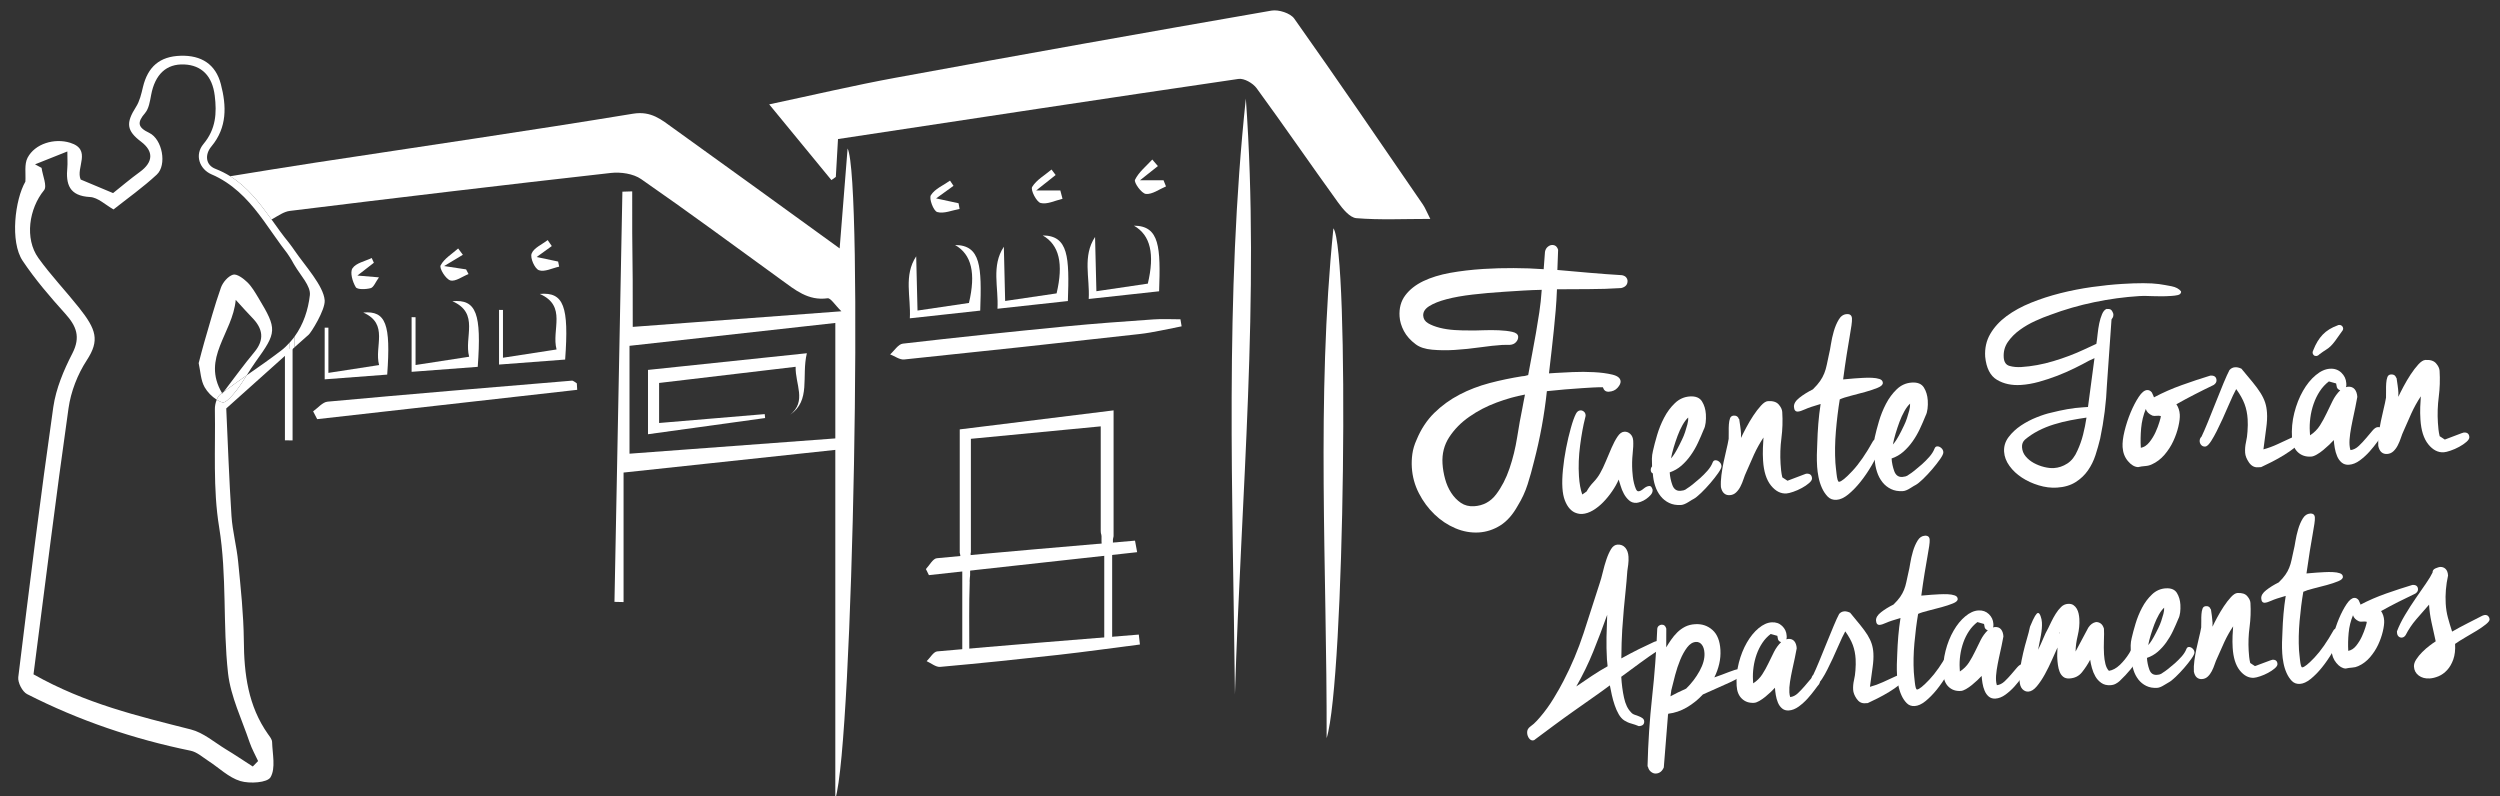 <?xml version="1.0" encoding="utf-8"?>
<!-- Generator: Adobe Illustrator 16.0.0, SVG Export Plug-In . SVG Version: 6.00 Build 0)  -->
<!DOCTYPE svg PUBLIC "-//W3C//DTD SVG 1.1//EN" "http://www.w3.org/Graphics/SVG/1.1/DTD/svg11.dtd">
<svg version="1.1" id="Capa_1" xmlns="http://www.w3.org/2000/svg" xmlns:xlink="http://www.w3.org/1999/xlink" x="0px" y="0px"
	 width="481.328px" height="153.347px" viewBox="0 0 481.328 153.347" enable-background="new 0 0 481.328 153.347"
	 xml:space="preserve">
<rect x="0" y="0" width="481.328" height="153.347" fill="#333333" stroke="none"/>
<path fill-rule="evenodd" clip-rule="evenodd" fill="#FFFFFF" d="M184.78,82.67v23.756c0.026,0.146,0.091,0.273,0.091,0.423v0.058
	c0.02,0.116,0.083,0.201,0.094,0.321c0.036,0.364,0.027,0.72,0.042,1.082c0.01,0.093,0.054,0.157,0.054,0.256v0.162
	c0.067,0.229,0.16,0.45,0.192,0.697c0.025,0.209,0.019,0.428,0.01,0.65c0.002,0,0.002,0,0.005,0v15.337
	c-0.445,0.083-0.862,0.158-1.259,0.228c0.404,0.24,1.438,1.132,2.174,1.043c0.006-0.04,0.018-0.077,0.023-0.111
	c0.111-0.55,0.34-0.986,0.643-1.322c-0.075,0.004-0.152,0.011-0.231,0.018c0-4.534-0.076-8.877,0.081-13.202
	c0-0.052-0.017-0.095-0.017-0.146c0.002-0.396,0.06-0.784,0.093-1.172v-2.933c0-0.208,0.08-0.365,0.111-0.549
	c0-0.234-0.015-0.458-0.014-0.695c0-0.093,0.031-0.168,0.054-0.25V84.484c8.257-0.79,16.409-1.571,24.999-2.397v20.134
	c0.005,0.136,0.016,0.271,0.028,0.407c0.042,0.197,0.125,0.373,0.125,0.592v1.051c0.022,0.228,0.023,0.455,0.048,0.686
	c0.04,0.158,0.124,0.285,0.141,0.46c0.049,0.422,0.049,0.845,0.064,1.265c0.093-0.007,0.182-0.021,0.273-0.032v16.412
	c-0.078,0.005-0.158,0.012-0.236,0.018c0.084,0.144,0.186,0.271,0.255,0.431c0.101,0.244,0.207,0.49,0.312,0.738
	c0.395,0.271,0.728,0.372,0.985,0.296c0.005-0.505,0.136-0.938,0.352-1.307h-0.147v-16.865c0.021-0.004,0.035-0.006,0.051-0.006
	v-0.84c0-0.106,0.049-0.178,0.058-0.279c0.011-0.288,0.039-0.575,0.039-0.867v-0.478c0-0.207,0.078-0.366,0.109-0.549
	c0.005-0.069,0.011-0.136,0.017-0.203V79.01C204.409,80.245,194.876,81.422,184.78,82.67z"/>
<path fill-rule="evenodd" clip-rule="evenodd" fill="#FFFFFF" d="M183.88,47.17c4.966,0.028,5.142,4.185,4.844,12.632
	c-4.352,0.479-8.742,0.955-13.553,1.483c0.234-4.132-1.22-8.249,1.226-11.938c0.079,3.304,0.159,6.613,0.253,10.443
	c3.327-0.493,6.649-0.981,9.905-1.462C187.893,52.641,187.093,49.001,183.88,47.17z"/>
<path fill-rule="evenodd" clip-rule="evenodd" fill="#FFFFFF" d="M200.752,45.328c4.97,0.028,5.144,4.185,4.847,12.631
	c-4.348,0.477-8.743,0.958-13.554,1.484c0.232-4.131-1.22-8.246,1.226-11.939c0.081,3.306,0.16,6.614,0.251,10.442
	c3.33-0.49,6.651-0.979,9.905-1.46C204.768,50.801,203.966,47.161,200.752,45.328z"/>
<path fill-rule="evenodd" clip-rule="evenodd" fill="#FFFFFF" d="M218.317,43.449c4.972,0.027,5.144,4.183,4.848,12.633
	c-4.352,0.474-8.744,0.955-13.552,1.48c0.229-4.131-1.225-8.245,1.219-11.938c0.079,3.304,0.164,6.612,0.258,10.444
	c3.325-0.492,6.652-0.982,9.903-1.462C222.332,48.922,221.53,45.281,218.317,43.449z"/>
<path fill-rule="evenodd" clip-rule="evenodd" fill="#FFFFFF" d="M62.512,73.033c0-3.684,0-6.818,0-9.954
	c0.237,0.003,0.477,0.009,0.715,0.012c0,2.747,0,5.493,0,8.699c3.32-0.513,6.358-0.982,9.761-1.505
	c-0.966-3.583,1.965-7.916-3.059-10.112c4.387-0.395,5.325,2.279,4.62,11.948C70.517,72.428,66.457,72.734,62.512,73.033z"/>
<path fill-rule="evenodd" clip-rule="evenodd" fill="#FFFFFF" d="M79.247,71.587c0-3.894,0-7.209,0-10.526
	c0.255,0.006,0.507,0.012,0.76,0.017c0,2.903,0,5.807,0,9.198c3.51-0.542,6.722-1.039,10.319-1.593
	c-1.02-3.788,2.077-8.369-3.236-10.692c4.644-0.418,5.632,2.412,4.89,12.636C87.716,70.946,83.424,71.272,79.247,71.587z"/>
<path fill-rule="evenodd" clip-rule="evenodd" fill="#FFFFFF" d="M96.078,70.189c0-3.894,0-7.21,0-10.526
	c0.253,0.004,0.508,0.01,0.759,0.014c0,2.905,0,5.808,0,9.197c3.508-0.54,6.722-1.039,10.319-1.59
	c-1.019-3.79,2.08-8.37-3.236-10.694c4.645-0.417,5.632,2.415,4.889,12.637C104.548,69.55,100.254,69.875,96.078,70.189z"/>
<path fill-rule="evenodd" clip-rule="evenodd" fill="#FFFFFF" d="M155.345,68.009c-1.077,4.509,0.825,9.063-3.21,11.834
	c3.23-2.579,0.957-5.885,1.05-9.224c-8.909,1.055-17.464,2.07-26.288,3.113c0,2.658,0,5.073,0,7.708
	c6.965-0.583,13.65-1.149,20.336-1.711c0.026,0.252,0.049,0.505,0.075,0.758c-7.39,1.023-14.775,2.042-22.549,3.116
	c0-4.214,0-7.979,0-12.383C134.752,70.172,144.774,69.12,155.345,68.009z"/>
<g>
	<path fill-rule="evenodd" clip-rule="evenodd" fill="#FFFFFF" d="M275.375,42.146c-5.186,0-9.733,0.231-14.236-0.141
		c-1.263-0.105-2.627-1.791-3.54-3.051c-5.268-7.291-10.355-14.71-15.663-21.973c-0.704-0.966-2.405-1.943-3.478-1.787
		c-25.597,3.748-51.168,7.649-77.118,11.576c-0.137,2.407-0.277,4.848-0.417,7.293c-0.281,0.202-0.565,0.405-0.851,0.61
		c-3.817-4.648-7.638-9.291-11.978-14.58c8.561-1.817,16.419-3.673,24.351-5.13c24.094-4.421,48.214-8.729,72.353-12.92
		c1.364-0.238,3.635,0.483,4.383,1.535c8.384,11.837,16.552,23.827,24.762,35.787C274.395,40.023,274.68,40.789,275.375,42.146z"/>
	<path fill-rule="evenodd" clip-rule="evenodd" fill="#FFFFFF" d="M239.863,18.979c2.741,38.235-0.922,76.454-2.097,114.71
		C237.35,95.465,235.798,57.227,239.863,18.979z"/>
	<path fill-rule="evenodd" clip-rule="evenodd" fill="#FFFFFF" d="M255.419,142.122c0.081-32.552-2.041-65.165,1.303-98.17
		C259.866,48.336,258.895,131.001,255.419,142.122z"/>
	<path fill-rule="evenodd" clip-rule="evenodd" fill="#FFFFFF" d="M227.499,62.828c-2.682,0.505-5.354,1.175-8.069,1.481
		c-15.105,1.704-30.22,3.335-45.341,4.9c-0.861,0.093-1.805-0.632-2.708-0.976c0.811-0.715,1.555-1.969,2.442-2.07
		c10.433-1.211,20.873-2.297,31.317-3.32c5.634-0.551,11.287-0.951,16.933-1.348c1.725-0.124,3.467-0.021,5.198-0.021
		C227.345,61.922,227.427,62.377,227.499,62.828z"/>
	<path fill-rule="evenodd" clip-rule="evenodd" fill="#FFFFFF" d="M60.287,79.192c0.926-0.643,1.809-1.774,2.789-1.861
		c15.66-1.435,31.336-2.742,47.013-4.042c0.304-0.025,0.648,0.334,0.968,0.516c0.026,0.413,0.047,0.83,0.073,1.247
		c-16.688,1.881-33.377,3.762-50.062,5.647C60.805,80.197,60.549,79.692,60.287,79.192z"/>
	<path fill-rule="evenodd" clip-rule="evenodd" fill="#FFFFFF" d="M204.566,38.277c-1.414,0.327-2.966,1.131-4.212,0.807
		c-0.811-0.213-1.97-2.525-1.633-3.092c0.83-1.365,2.445-2.264,3.732-3.351c0.268,0.352,0.529,0.704,0.792,1.055
		c-0.956,0.755-1.907,1.512-3.747,2.974c2.259,0,3.456,0,4.649,0C204.288,37.209,204.431,37.744,204.566,38.277z"/>
	<path fill-rule="evenodd" clip-rule="evenodd" fill="#FFFFFF" d="M222.931,31.977c-0.852,0.678-1.708,1.354-3.453,2.736
		c2.216,0,3.37,0,4.54,0c0.153,0.393,0.317,0.786,0.472,1.179c-1.296,0.538-2.651,1.572-3.874,1.445
		c-0.845-0.09-2.34-2.209-2.092-2.72c0.719-1.489,2.166-2.627,3.327-3.901C222.215,31.134,222.57,31.556,222.931,31.977z"/>
	<path fill-rule="evenodd" clip-rule="evenodd" fill="#FFFFFF" d="M71.982,50.59c-0.813,0.634-1.629,1.263-3.172,2.463
		c1.842,0.154,2.77,0.232,4.149,0.347c-0.671,0.928-1.016,1.917-1.58,2.074c-0.925,0.251-2.582,0.309-2.881-0.182
		c-0.625-1.024-1.151-2.866-0.633-3.64c0.687-1.026,2.418-1.351,3.7-1.975C71.705,49.981,71.842,50.283,71.982,50.59z"/>
	<path fill-rule="evenodd" clip-rule="evenodd" fill="#FFFFFF" d="M184.751,40.232c-1.454,0.257-3.035,0.961-4.305,0.593
		c-0.717-0.205-1.626-2.604-1.221-3.244c0.764-1.224,2.407-1.9,3.685-2.805c0.223,0.333,0.445,0.67,0.669,1.003
		c-0.874,0.638-1.752,1.274-3.35,2.419c1.963,0.423,3.142,0.678,4.323,0.935C184.619,39.501,184.682,39.867,184.751,40.232z"/>
	<path fill-rule="evenodd" clip-rule="evenodd" fill="#FFFFFF" d="M89.117,49.053c-0.916,0.549-1.832,1.103-3.611,2.173
		c2.042,0.311,3.136,0.475,4.232,0.64c0.153,0.301,0.31,0.597,0.468,0.899c-1.186,0.463-2.531,1.502-3.498,1.226
		c-0.893-0.258-2.167-2.344-1.876-2.899c0.686-1.311,2.197-2.197,3.376-3.254C88.509,48.242,88.813,48.649,89.117,49.053z"/>
	<path fill-rule="evenodd" clip-rule="evenodd" fill="#FFFFFF" d="M106.238,47.373c-0.79,0.574-1.581,1.147-2.915,2.11
		c1.773,0.372,2.955,0.621,4.135,0.873c0.065,0.326,0.135,0.652,0.199,0.98c-1.325,0.285-2.836,1.084-3.903,0.687
		c-0.813-0.305-1.721-2.38-1.4-3.202c0.425-1.101,2.006-1.751,3.094-2.597C105.708,46.607,105.972,46.989,106.238,47.373z"/>
	<path fill-rule="evenodd" clip-rule="evenodd" fill="#FFFFFF" d="M218.935,106.312c-13.362,1.473-26.728,2.943-40.09,4.42
		c-0.198-0.393-0.395-0.78-0.579-1.171c0.691-0.721,1.339-2.01,2.103-2.085c12.708-1.22,25.438-2.285,38.156-3.384
		C218.666,104.83,218.801,105.568,218.935,106.312z"/>
	<path fill-rule="evenodd" clip-rule="evenodd" fill="#FFFFFF" d="M219.473,124.088c-5.257,0.67-10.493,1.412-15.744,1.999
		c-7.561,0.846-15.137,1.628-22.715,2.308c-0.825,0.075-1.731-0.71-2.602-1.099c0.675-0.654,1.313-1.819,2.042-1.885
		c12.926-1.159,25.864-2.18,38.8-3.235C219.321,122.813,219.398,123.45,219.473,124.088z"/>
	<path fill="#FFFFFF" d="M297.456,48.491c0.077-0.414,0.251-0.737,0.521-0.961c0.269-0.221,0.532-0.342,0.792-0.356
		c0.613-0.041,1.022,0.273,1.217,0.926l-0.144,3.878c2.073,0.182,4.132,0.362,6.184,0.544c2.046,0.179,4.134,0.333,6.256,0.46
		c0.366,0.079,0.632,0.215,0.799,0.412c0.168,0.198,0.258,0.397,0.269,0.599c0.049,0.772-0.359,1.262-1.223,1.469
		c-2.104,0.134-4.177,0.204-6.215,0.202c-2.037-0.003-4.088,0.009-6.148,0.033c-0.061,1.5-0.142,2.86-0.247,4.077
		c-0.106,1.218-0.221,2.452-0.349,3.699c-0.128,1.242-0.268,2.525-0.417,3.855c-0.147,1.323-0.323,2.842-0.526,4.56l1.312-0.086
		c0.769-0.045,1.849-0.104,3.238-0.165s2.754-0.054,4.101,0.018c1.347,0.068,2.528,0.223,3.55,0.47
		c1.021,0.247,1.55,0.677,1.589,1.297c0.023,0.354-0.17,0.771-0.58,1.233c-0.412,0.468-0.974,0.719-1.693,0.762
		c-0.568,0.034-0.945-0.247-1.138-0.852c-0.67-0.011-1.329,0.004-1.971,0.043c-0.641,0.04-1.298,0.084-1.966,0.119
		c-1.128,0.075-2.26,0.154-3.387,0.251c-1.129,0.102-2.282,0.21-3.459,0.334c-0.486,4.57-1.315,9.085-2.478,13.542
		c-0.37,1.516-0.779,2.986-1.233,4.408c-0.454,1.42-1.079,2.775-1.872,4.062c-0.973,1.763-2.106,3.044-3.395,3.849
		c-1.292,0.803-2.658,1.245-4.096,1.341c-1.541,0.093-3.053-0.172-4.536-0.803c-1.483-0.627-2.83-1.523-4.036-2.685
		c-1.209-1.166-2.208-2.517-2.999-4.065c-0.796-1.548-1.248-3.197-1.356-4.947c-0.056-0.87-0.021-1.75,0.103-2.636
		c0.125-0.885,0.393-1.779,0.802-2.681c0.85-2.066,1.99-3.799,3.423-5.204c1.436-1.406,3.052-2.575,4.852-3.515
		c1.795-0.938,3.722-1.675,5.775-2.219c2.055-0.543,4.155-0.977,6.3-1.321l0.153-0.013c0.157-0.007,0.309-0.027,0.461-0.07
		c0.153-0.028,0.33-0.076,0.533-0.143c0.268-1.46,0.528-2.856,0.783-4.192c0.25-1.329,0.492-2.646,0.719-3.947
		c0.229-1.307,0.44-2.621,0.641-3.949c0.202-1.324,0.356-2.765,0.464-4.322c-1.183,0.024-2.366,0.073-3.548,0.142
		c-1.18,0.076-2.388,0.153-3.621,0.229c-2.156,0.137-4.196,0.314-6.115,0.539c-1.921,0.224-3.593,0.518-5.014,0.893
		c-1.419,0.371-2.539,0.818-3.357,1.336c-0.82,0.513-1.204,1.131-1.16,1.848c0.038,0.617,0.352,1.098,0.942,1.45
		c0.589,0.35,1.33,0.639,2.219,0.868c0.893,0.227,1.853,0.371,2.889,0.439c1.036,0.063,2.045,0.092,3.021,0.078
		c0.625,0.014,1.443,0.003,2.475-0.038c1.031-0.037,2.034-0.04,3.018,0.005c0.98,0.045,1.84,0.141,2.571,0.301
		c0.732,0.163,1.114,0.471,1.144,0.932c0.019,0.364-0.111,0.708-0.402,1.034c-0.288,0.327-0.691,0.508-1.202,0.541
		c-0.208,0.009-0.424,0.016-0.662,0.002c-0.226-0.01-0.5-0.004-0.809,0.012c-1.232,0.081-2.654,0.234-4.264,0.461
		c-1.611,0.231-3.238,0.395-4.88,0.502c-1.54,0.092-2.987,0.079-4.336-0.047c-1.349-0.12-2.4-0.463-3.162-1.035
		c-1.023-0.758-1.788-1.618-2.285-2.561c-0.499-0.949-0.776-1.888-0.834-2.813c-0.099-1.592,0.267-2.945,1.102-4.054
		c0.831-1.111,1.987-2.019,3.464-2.735c1.477-0.706,3.212-1.238,5.198-1.6c1.99-0.354,4.115-0.604,6.377-0.748
		c1.951-0.122,3.891-0.175,5.828-0.165c1.935,0.004,3.86,0.076,5.778,0.212L297.456,48.491z M293.083,78.704
		c0.071-0.466,0.158-0.937,0.261-1.406c0.1-0.473,0.183-0.918,0.262-1.333c-1.733,0.317-3.561,0.828-5.471,1.539
		c-1.917,0.713-3.666,1.624-5.244,2.732c-1.583,1.097-2.868,2.407-3.858,3.911c-0.987,1.51-1.42,3.214-1.304,5.113
		c0.062,0.977,0.228,1.955,0.496,2.945c0.267,0.987,0.658,1.882,1.173,2.671c0.513,0.792,1.135,1.436,1.862,1.936
		c0.728,0.497,1.579,0.71,2.554,0.652c1.744-0.111,3.156-0.864,4.229-2.272c1.069-1.409,1.932-3.076,2.585-5.001
		c0.655-1.918,1.148-3.94,1.48-6.048C292.438,82.036,292.763,80.221,293.083,78.704z"/>
	<path fill="#FFFFFF" d="M303.42,79.66c0.211-0.405,0.495-0.625,0.851-0.647c0.238-0.016,0.459,0.062,0.667,0.227
		c0.21,0.168,0.325,0.405,0.343,0.723c0.006,0.075-0.022,0.241-0.087,0.481c-0.384,1.487-0.706,3.262-0.974,5.318
		c-0.27,2.054-0.341,4.027-0.222,5.924c0.086,1.381,0.298,2.554,0.634,3.522c0.343-0.217,0.647-0.436,0.91-0.651l-0.001-0.062
		c0.319-0.571,0.739-1.13,1.259-1.676c0.521-0.549,0.94-1.111,1.26-1.688c0.357-0.615,0.726-1.382,1.103-2.293
		c0.381-0.915,0.751-1.787,1.115-2.625c0.362-0.835,0.744-1.555,1.144-2.152c0.396-0.599,0.831-0.917,1.307-0.943
		c0.432-0.028,0.819,0.121,1.154,0.433c0.335,0.316,0.523,0.749,0.558,1.299c0.041,0.672,0.007,1.526-0.109,2.565
		c-0.11,1.037-0.132,2.127-0.061,3.273c0.018,0.273,0.049,0.625,0.097,1.061c0.045,0.434,0.121,0.864,0.228,1.292
		c0.105,0.428,0.229,0.797,0.367,1.104c0.138,0.311,0.303,0.455,0.502,0.444c0.278-0.018,0.601-0.185,0.979-0.508
		c0.375-0.321,0.741-0.488,1.098-0.514c0.197-0.007,0.351,0.09,0.464,0.296c0.111,0.212,0.169,0.359,0.175,0.437
		c0.021,0.355-0.097,0.681-0.356,0.973c-0.257,0.296-0.557,0.563-0.899,0.801c-0.342,0.238-0.688,0.416-1.037,0.537
		c-0.348,0.121-0.62,0.19-0.818,0.201c-0.552,0.035-1.028-0.123-1.427-0.477c-0.397-0.349-0.73-0.772-1-1.273
		c-0.268-0.497-0.479-1.006-0.629-1.535c-0.153-0.525-0.276-0.919-0.372-1.194c-0.31,0.733-0.728,1.483-1.257,2.244
		c-0.526,0.771-1.094,1.469-1.71,2.1c-0.612,0.632-1.275,1.161-1.98,1.583c-0.706,0.413-1.395,0.646-2.064,0.69
		c-0.396,0.024-0.804-0.04-1.229-0.194c-0.425-0.147-0.819-0.418-1.179-0.813c-0.362-0.393-0.675-0.918-0.931-1.578
		c-0.261-0.653-0.42-1.475-0.482-2.462c-0.063-0.99-0.026-2.155,0.107-3.511c0.132-1.353,0.333-2.723,0.603-4.107
		c0.271-1.382,0.574-2.682,0.916-3.887C302.774,81.185,303.101,80.275,303.42,79.66z"/>
	<path fill="#FFFFFF" d="M328.022,82.695c-0.341,0.852-0.714,1.706-1.117,2.565c-0.4,0.857-0.866,1.656-1.394,2.402
		c-0.527,0.747-1.12,1.407-1.773,1.982c-0.661,0.579-1.414,1.009-2.267,1.303c0.051,0.83,0.221,1.64,0.509,2.434
		c0.288,0.794,0.805,1.168,1.556,1.119c0.195-0.012,0.4-0.046,0.616-0.096c0.216-0.051,0.452-0.188,0.719-0.406
		c0.229-0.132,0.559-0.371,0.994-0.712c0.435-0.346,0.904-0.741,1.41-1.188c0.508-0.448,0.993-0.935,1.454-1.457
		c0.46-0.523,0.796-1.047,1-1.579c0.104-0.281,0.27-0.433,0.507-0.445c0.276-0.02,0.54,0.085,0.792,0.308
		c0.248,0.22,0.387,0.489,0.407,0.807c0.017,0.274-0.193,0.723-0.629,1.347c-0.435,0.617-0.939,1.266-1.513,1.933
		c-0.571,0.673-1.167,1.301-1.783,1.896c-0.613,0.588-1.096,0.976-1.44,1.158c-0.116,0.047-0.452,0.246-1.002,0.599
		c-0.553,0.347-1.026,0.537-1.419,0.563c-0.87,0.052-1.629-0.08-2.282-0.394c-0.655-0.313-1.207-0.751-1.658-1.323
		c-0.449-0.562-0.799-1.225-1.046-1.985c-0.244-0.754-0.394-1.546-0.444-2.374c-0.243-0.106-0.375-0.313-0.396-0.629
		c-0.016-0.276,0.066-0.519,0.251-0.727c-0.028-0.477-0.039-0.961-0.03-1.456c0.004-0.494,0.074-1.002,0.2-1.527
		c0.183-0.842,0.449-1.85,0.792-3.019c0.342-1.171,0.795-2.298,1.361-3.38c0.565-1.087,1.259-2.023,2.083-2.805
		c0.821-0.786,1.784-1.213,2.888-1.283c1.105-0.069,1.879,0.253,2.319,0.958c0.438,0.705,0.688,1.527,0.748,2.476
		c0.036,0.555,0.019,1.1-0.045,1.636C328.323,81.932,328.201,82.369,328.022,82.695z M325.027,80.386
		c-0.374,0.346-0.74,0.832-1.097,1.467c-0.356,0.635-0.669,1.315-0.939,2.047c-0.273,0.729-0.522,1.479-0.753,2.246
		c-0.228,0.767-0.402,1.471-0.52,2.112c0.445-0.464,0.988-1.329,1.622-2.596c0.138-0.284,0.315-0.644,0.524-1.074
		c0.212-0.43,0.399-0.895,0.567-1.399c0.166-0.503,0.313-1.002,0.439-1.485C325,81.221,325.054,80.783,325.027,80.386z"/>
	<path fill="#FFFFFF" d="M334.846,80.664c0.069,0.473,0.139,0.941,0.208,1.412c0.067,0.47,0.119,0.943,0.148,1.417
		c0.007,0.121,0.004,0.247-0.006,0.385c-0.011,0.142-0.012,0.291-0.003,0.446c0.244-0.527,0.58-1.192,1.005-1.992
		c0.426-0.799,0.881-1.571,1.368-2.313c0.488-0.743,0.984-1.386,1.486-1.931c0.5-0.55,0.949-0.836,1.341-0.858
		c0.946-0.058,1.634,0.156,2.059,0.645c0.428,0.489,0.654,0.966,0.685,1.439c0.107,1.698,0.055,3.375-0.159,5.029
		c-0.215,1.656-0.268,3.315-0.164,4.969c0.025,0.437,0.063,0.868,0.11,1.304c0.048,0.431,0.123,0.863,0.228,1.291l0.992,0.651
		l3.192-1.21c0.231-0.094,0.386-0.142,0.466-0.147c0.669-0.042,1.026,0.253,1.066,0.884c0.017,0.275-0.172,0.587-0.568,0.926
		c-0.393,0.341-0.858,0.657-1.395,0.946c-0.538,0.293-1.086,0.537-1.647,0.728c-0.563,0.195-1,0.303-1.316,0.322
		c-1.105,0.071-2.098-0.443-2.978-1.536c-0.881-1.092-1.385-2.686-1.518-4.773c-0.05-0.831-0.063-1.641-0.031-2.438
		c0.028-0.789,0.064-1.467,0.109-2.026c-0.686,1.036-1.291,2.124-1.816,3.263c-0.521,1.144-1.024,2.285-1.507,3.422
		c-0.175,0.365-0.346,0.803-0.513,1.308c-0.167,0.508-0.364,0.988-0.594,1.435c-0.229,0.451-0.51,0.833-0.848,1.152
		c-0.336,0.318-0.741,0.493-1.214,0.521c-0.435,0.026-0.798-0.088-1.092-0.349c-0.293-0.255-0.497-0.66-0.61-1.207
		c-0.045-0.712-0.013-1.474,0.093-2.293c0.108-0.821,0.245-1.639,0.412-2.463c0.166-0.816,0.343-1.613,0.533-2.375
		c0.189-0.769,0.342-1.49,0.458-2.171l-0.003-0.06c0.016-0.355,0.021-0.779,0.009-1.277c-0.013-0.494-0.002-0.968,0.029-1.427
		c0.031-0.457,0.106-0.846,0.224-1.174c0.118-0.323,0.354-0.496,0.71-0.521c0.512-0.029,0.842,0.184,0.992,0.651L334.846,80.664z"/>
	<path fill="#FFFFFF" d="M349.877,85.426c0.036-1.311,0.105-2.593,0.204-3.847c0.1-1.25,0.247-2.515,0.445-3.798
		c-1.4,0.405-2.399,0.744-2.994,1.02c-0.598,0.274-1.053,0.419-1.37,0.441c-0.471,0.032-0.73-0.271-0.769-0.901
		c-0.037-0.594,0.312-1.179,1.048-1.758c0.736-0.584,1.602-1.12,2.601-1.624c0.596-0.587,1.059-1.12,1.386-1.599
		c0.326-0.473,0.593-0.964,0.799-1.473c0.204-0.508,0.368-1.063,0.489-1.665c0.119-0.603,0.273-1.325,0.458-2.168
		c0.097-0.359,0.208-0.951,0.336-1.774c0.125-0.817,0.312-1.65,0.554-2.497c0.244-0.851,0.564-1.6,0.959-2.26
		c0.393-0.658,0.905-1.007,1.536-1.047c0.63-0.04,0.966,0.236,1.003,0.829c0.019,0.314-0.012,0.763-0.094,1.342
		c-0.084,0.58-0.205,1.331-0.364,2.25c-0.162,0.919-0.346,2.053-0.561,3.393c-0.213,1.34-0.438,2.926-0.683,4.76
		c0.395-0.023,0.77-0.052,1.125-0.099c0.353-0.04,0.708-0.07,1.061-0.093c0.435-0.026,0.958-0.059,1.569-0.1
		c0.612-0.037,1.204-0.046,1.781-0.021c0.574,0.022,1.064,0.104,1.47,0.234c0.403,0.134,0.618,0.378,0.64,0.73
		c0.022,0.355-0.306,0.676-0.981,0.956c-0.673,0.276-1.469,0.546-2.383,0.801c-0.916,0.257-1.839,0.5-2.776,0.736
		c-0.937,0.241-1.655,0.47-2.154,0.701c-0.314,1.923-0.562,3.963-0.745,6.134c-0.182,2.174-0.212,4.201-0.093,6.096
		c0.016,0.235,0.043,0.551,0.089,0.944c0.044,0.394,0.087,0.796,0.135,1.209c0.044,0.412,0.106,0.767,0.184,1.06
		c0.079,0.29,0.176,0.433,0.295,0.425c0.433-0.026,1.291-0.722,2.57-2.093c1.281-1.366,2.615-3.298,4.003-5.802
		c0.183-0.208,0.415-0.325,0.691-0.339c0.276-0.02,0.518,0.054,0.725,0.218c0.208,0.165,0.324,0.386,0.341,0.664
		c0.011,0.198-0.073,0.438-0.252,0.727c-0.487,1.1-1.078,2.247-1.776,3.435c-0.696,1.193-1.432,2.269-2.203,3.229
		c-0.771,0.959-1.552,1.76-2.344,2.405c-0.792,0.645-1.542,0.986-2.251,1.029c-0.672,0.04-1.229-0.158-1.673-0.605
		c-0.442-0.452-0.814-1.001-1.112-1.653c-0.301-0.656-0.521-1.355-0.667-2.101c-0.145-0.743-0.236-1.408-0.271-1.996
		c-0.051-0.793-0.069-1.561-0.055-2.317C349.814,86.817,349.838,86.099,349.877,85.426z"/>
	<path fill="#FFFFFF" d="M370.744,80.02c-0.341,0.857-0.716,1.708-1.116,2.567c-0.402,0.854-0.868,1.655-1.395,2.4
		c-0.526,0.749-1.121,1.408-1.774,1.984c-0.658,0.58-1.413,1.01-2.267,1.302c0.053,0.827,0.222,1.639,0.509,2.432
		c0.287,0.796,0.806,1.169,1.557,1.123c0.195-0.014,0.4-0.048,0.615-0.103c0.215-0.049,0.456-0.185,0.718-0.398
		c0.23-0.132,0.561-0.371,0.995-0.716c0.436-0.343,0.903-0.74,1.412-1.187c0.506-0.447,0.992-0.932,1.453-1.457
		c0.461-0.527,0.796-1.05,1-1.579c0.102-0.284,0.271-0.432,0.506-0.447c0.278-0.015,0.542,0.088,0.793,0.309
		c0.251,0.221,0.386,0.488,0.404,0.804c0.019,0.281-0.188,0.727-0.628,1.351c-0.435,0.618-0.939,1.265-1.51,1.934
		c-0.574,0.672-1.165,1.3-1.781,1.895c-0.617,0.59-1.098,0.977-1.441,1.154c-0.119,0.048-0.452,0.248-1.005,0.6
		c-0.552,0.351-1.025,0.541-1.42,0.565c-0.869,0.054-1.629-0.075-2.281-0.393c-0.655-0.313-1.208-0.753-1.659-1.322
		c-0.449-0.566-0.799-1.228-1.044-1.984c-0.245-0.756-0.394-1.547-0.446-2.375c-0.244-0.105-0.375-0.316-0.396-0.631
		c-0.016-0.272,0.066-0.516,0.251-0.729c-0.029-0.473-0.039-0.956-0.031-1.45c0.008-0.497,0.074-1.004,0.201-1.53
		c0.184-0.844,0.449-1.849,0.791-3.018c0.344-1.172,0.795-2.298,1.361-3.384c0.566-1.082,1.261-2.019,2.084-2.806
		c0.82-0.781,1.784-1.208,2.887-1.275c1.104-0.072,1.879,0.247,2.32,0.952c0.438,0.707,0.687,1.531,0.748,2.479
		c0.035,0.549,0.02,1.095-0.046,1.632C371.044,79.258,370.921,79.693,370.744,80.02z M367.749,77.712
		c-0.375,0.34-0.743,0.829-1.098,1.465c-0.356,0.634-0.67,1.318-0.941,2.05c-0.271,0.728-0.52,1.481-0.751,2.244
		c-0.228,0.769-0.402,1.472-0.52,2.112c0.444-0.46,0.986-1.325,1.621-2.593c0.138-0.288,0.314-0.644,0.526-1.079
		c0.21-0.428,0.399-0.893,0.566-1.399c0.164-0.503,0.312-0.997,0.439-1.482C367.719,78.544,367.773,78.106,367.749,77.712z"/>
	<path fill="#FFFFFF" d="M406.891,60.589c0.011,0.195-0.027,0.381-0.116,0.542c-0.089,0.167-0.17,0.291-0.243,0.373l-0.878,12.529
		c-0.142,3.453-0.575,6.927-1.308,10.417c-0.253,1.048-0.552,2.104-0.9,3.178c-0.349,1.072-0.832,2.051-1.45,2.939
		c-0.619,0.891-1.412,1.645-2.382,2.258c-0.973,0.616-2.169,0.968-3.589,1.057c-1.143,0.072-2.311-0.074-3.5-0.436
		c-1.192-0.357-2.273-0.854-3.243-1.489c-0.971-0.633-1.772-1.385-2.4-2.257c-0.628-0.869-0.971-1.777-1.032-2.723
		c-0.064-1.027,0.223-1.968,0.863-2.819c0.64-0.849,1.437-1.59,2.385-2.23c0.952-0.63,1.957-1.162,3.021-1.58
		c1.061-0.427,1.984-0.719,2.765-0.886c1.052-0.268,2.085-0.493,3.105-0.675c1.018-0.18,2.041-0.306,3.067-0.367l0.946-0.061
		l1.251-9.403l-1.038,0.482c-0.804,0.448-1.732,0.93-2.792,1.45c-1.057,0.52-2.161,1.006-3.323,1.457
		c-1.16,0.446-2.343,0.837-3.549,1.172c-1.208,0.333-2.363,0.535-3.468,0.602c-1.772,0.113-3.311-0.217-4.604-0.989
		c-1.296-0.769-2.055-2.257-2.271-4.458c-0.098-1.618,0.224-3.077,0.975-4.369c0.75-1.294,1.795-2.439,3.139-3.435
		c1.345-0.992,2.916-1.856,4.711-2.582c1.794-0.728,3.688-1.338,5.677-1.84c1.989-0.501,4.002-0.892,6.044-1.181
		c2.042-0.286,3.989-0.487,5.843-0.601c1.498-0.094,2.851-0.141,4.059-0.138c1.208,0.004,2.214,0.061,3.012,0.168
		c0.76,0.109,1.558,0.25,2.404,0.416c0.841,0.163,1.453,0.492,1.842,0.979l0.011,0.18c-0.062,0.28-0.269,0.46-0.622,0.543
		c-0.35,0.083-0.762,0.136-1.236,0.166c-0.791,0.051-1.459,0.074-2.014,0.067c-0.556-0.004-1.064-0.011-1.516-0.024
		c-0.457-0.01-0.893-0.021-1.313-0.038c-0.415-0.011-0.878-0.004-1.391,0.026c-2.84,0.18-5.708,0.564-8.6,1.168
		c-2.892,0.598-5.732,1.416-8.518,2.461c-0.853,0.292-1.809,0.679-2.867,1.16c-1.063,0.483-2.052,1.057-2.981,1.73
		c-0.929,0.676-1.69,1.446-2.29,2.312c-0.602,0.871-0.865,1.854-0.797,2.961c0.057,0.908,0.427,1.458,1.114,1.652
		c0.685,0.195,1.442,0.267,2.273,0.215c2.008-0.125,4.067-0.503,6.162-1.13c2.102-0.626,4.074-1.373,5.92-2.239l2.37-1.099
		c0.084-0.518,0.166-1.141,0.238-1.856c0.074-0.716,0.177-1.407,0.313-2.07c0.139-0.663,0.318-1.259,0.544-1.786
		c0.224-0.528,0.511-0.863,0.858-1.003c0.353-0.024,0.625,0.016,0.809,0.122c0.185,0.111,0.351,0.376,0.498,0.805L406.891,60.589z
		 M399.973,86.747c0.454-0.982,0.816-2.002,1.085-3.07c0.269-1.064,0.488-2.158,0.657-3.278c-0.98,0.142-2.01,0.313-3.086,0.517
		c-1.075,0.21-2.14,0.473-3.188,0.799c-1.049,0.322-2.053,0.73-3.013,1.224c-0.958,0.501-1.813,1.064-2.566,1.71
		c-0.41,0.378-0.597,0.867-0.561,1.459c0.042,0.667,0.278,1.257,0.706,1.764c0.427,0.512,0.948,0.933,1.564,1.271
		c0.615,0.335,1.275,0.593,1.979,0.767c0.701,0.172,1.331,0.244,1.882,0.207c0.906-0.055,1.771-0.347,2.587-0.873
		C398.843,88.717,399.49,87.883,399.973,86.747z"/>
	<path fill="#FFFFFF" d="M414.649,76.38c0.004,0.04,0.025,0.079,0.069,0.115c1.686-0.896,3.466-1.682,5.345-2.351
		c1.879-0.676,3.711-1.284,5.5-1.832c0.75-0.048,1.144,0.245,1.185,0.875c0.021,0.357-0.161,0.667-0.537,0.928
		c-1.23,0.589-2.442,1.188-3.63,1.801c-1.189,0.609-2.376,1.245-3.562,1.915c0.391,0.572,0.61,1.23,0.658,1.976
		c0.037,0.592-0.054,1.365-0.271,2.307c-0.22,0.946-0.547,1.883-0.981,2.821c-0.435,0.939-1.005,1.818-1.706,2.637
		c-0.704,0.81-1.515,1.429-2.44,1.842c-0.384,0.18-0.802,0.284-1.257,0.316c-0.455,0.027-0.914,0.1-1.382,0.205
		c-0.676-0.036-1.326-0.42-1.944-1.155c-0.621-0.732-0.965-1.631-1.032-2.698c-0.053-0.831,0.072-1.856,0.371-3.083
		c0.3-1.227,0.692-2.416,1.171-3.575c0.486-1.16,1.004-2.161,1.565-3.008c0.56-0.847,1.098-1.286,1.611-1.317
		c0.354-0.024,0.66,0.135,0.921,0.472l0.342,0.751L414.649,76.38z M414.404,80.019c-0.694-0.312-1.119-0.741-1.269-1.284
		c-0.48,1.177-0.78,2.412-0.898,3.708c-0.116,1.295-0.136,2.55-0.06,3.777c0.625-0.121,1.178-0.483,1.655-1.089
		c0.478-0.601,0.872-1.252,1.186-1.943c0.314-0.689,0.56-1.34,0.738-1.944c0.181-0.606,0.269-0.949,0.265-1.03l-0.009-0.115
		c-0.242-0.066-0.519-0.078-0.832-0.038C414.863,80.097,414.607,80.088,414.404,80.019z"/>
	<path fill="#FFFFFF" d="M424.81,85.904c-0.037,0-0.069,0.012-0.086,0.036c-0.019,0.019-0.068,0.032-0.145,0.034
		c-0.318,0.023-0.571-0.073-0.759-0.278c-0.191-0.202-0.298-0.448-0.315-0.721c-0.021-0.357,0.098-0.663,0.359-0.913
		c0.316-0.658,0.724-1.588,1.222-2.81c0.496-1.218,1.002-2.48,1.516-3.779c0.511-1.298,1.009-2.53,1.489-3.689
		c0.485-1.161,0.868-2.003,1.151-2.538c0.294-0.333,0.658-0.516,1.095-0.541c0.354-0.023,0.757,0.074,1.204,0.277
		c0.855,1.016,1.582,1.895,2.184,2.629c0.6,0.733,1.1,1.414,1.495,2.044c0.396,0.629,0.69,1.243,0.889,1.845
		c0.195,0.604,0.313,1.255,0.358,1.968c0.056,0.87,0.007,1.84-0.144,2.917c-0.147,1.08-0.331,2.457-0.543,4.133
		c0.933-0.256,1.844-0.589,2.731-1.003c0.885-0.407,1.77-0.82,2.655-1.232c0.152-0.089,0.307-0.139,0.464-0.147
		c0.315-0.02,0.561,0.063,0.729,0.246c0.168,0.194,0.261,0.399,0.277,0.643c0.021,0.313-0.251,0.694-0.818,1.143
		c-0.566,0.456-1.242,0.926-2.022,1.41c-0.782,0.485-1.593,0.942-2.438,1.371c-0.845,0.425-1.519,0.756-2.017,0.983l-0.59,0.037
		c-0.712,0.05-1.295-0.268-1.752-0.927c-0.457-0.664-0.704-1.29-0.741-1.886c-0.042-0.667,0.012-1.347,0.167-2.031
		c0.156-0.683,0.252-1.36,0.288-2.035c0.068-0.877,0.076-1.666,0.03-2.38c-0.063-1.063-0.263-2.039-0.599-2.933
		c-0.332-0.89-0.866-1.844-1.606-2.868c-0.141,0.247-0.354,0.664-0.634,1.259c-0.279,0.589-0.581,1.271-0.912,2.044
		c-0.328,0.774-0.68,1.579-1.063,2.414c-0.386,0.833-0.76,1.62-1.13,2.357c-0.369,0.737-0.727,1.374-1.068,1.908
		C425.384,85.43,425.08,85.767,424.81,85.904z"/>
	<path fill="#FFFFFF" d="M451.744,73.999c0.006,0.121,0.004,0.216-0.009,0.299c-0.018,0.081-0.04,0.16-0.074,0.243
		c0.078-0.006,0.145-0.022,0.203-0.048c0.057-0.022,0.126-0.035,0.205-0.037c0.554-0.036,0.979,0.125,1.28,0.482
		c0.296,0.357,0.467,0.851,0.508,1.481c-0.085,0.52-0.215,1.185-0.38,1.986c-0.169,0.801-0.343,1.635-0.528,2.496
		c-0.184,0.867-0.337,1.714-0.464,2.556c-0.122,0.839-0.167,1.573-0.127,2.203c0.022,0.358,0.083,0.691,0.18,1.001
		c0.591-0.072,1.127-0.349,1.612-0.813c0.488-0.464,0.951-0.959,1.392-1.484c0.444-0.518,0.85-1.002,1.219-1.442
		c0.368-0.439,0.709-0.666,1.025-0.69c0.631-0.036,0.969,0.26,1.006,0.891c0.016,0.233-0.049,0.499-0.189,0.787
		c-0.185,0.209-0.487,0.602-0.905,1.183c-0.42,0.58-0.909,1.184-1.46,1.81c-0.554,0.632-1.184,1.204-1.882,1.726
		c-0.701,0.516-1.405,0.801-2.115,0.847c-0.553,0.036-1.019-0.108-1.392-0.418c-0.375-0.316-0.67-0.724-0.88-1.225
		c-0.21-0.5-0.36-1.025-0.454-1.577c-0.096-0.543-0.156-1.055-0.187-1.531c-0.219,0.25-0.51,0.548-0.863,0.885
		c-0.357,0.34-0.742,0.681-1.155,1.023c-0.415,0.346-0.832,0.638-1.252,0.879c-0.421,0.246-0.79,0.38-1.104,0.397
		c-1.029,0.063-1.877-0.22-2.55-0.85c-0.672-0.632-1.046-1.539-1.121-2.723c-0.104-1.658,0.043-3.269,0.439-4.836
		c0.398-1.57,0.952-2.979,1.667-4.234c0.713-1.25,1.53-2.264,2.456-3.033c0.919-0.771,1.834-1.187,2.743-1.242
		c0.865-0.057,1.592,0.197,2.186,0.751c0.588,0.561,0.907,1.232,0.957,2.021L451.744,73.999z M444.756,83.819
		c0.798-0.524,1.43-1.158,1.901-1.9c0.465-0.741,0.893-1.52,1.28-2.338c0.382-0.812,0.77-1.609,1.155-2.386
		c0.386-0.775,0.879-1.462,1.476-2.052c-0.445-0.132-0.681-0.433-0.712-0.905l-0.082-0.412l-1.392-0.39
		c-0.679,0.521-1.265,1.148-1.753,1.893c-0.488,0.745-0.881,1.553-1.182,2.421c-0.304,0.87-0.517,1.761-0.634,2.683
		c-0.123,0.919-0.157,1.811-0.1,2.68L444.756,83.819z M450.871,63.834c-0.545,0.791-0.976,1.389-1.284,1.804
		c-0.311,0.417-0.597,0.751-0.858,1.004c-0.262,0.258-0.556,0.481-0.878,0.681c-0.324,0.199-0.752,0.493-1.281,0.882
		c-0.186,0.209-0.396,0.32-0.632,0.337c-0.197,0.01-0.361-0.046-0.487-0.179c-0.125-0.13-0.192-0.276-0.203-0.433
		c-0.01-0.157,0.038-0.336,0.144-0.543c0.477-1.22,1.078-2.205,1.804-2.963c0.724-0.758,1.688-1.354,2.888-1.788
		c0.038-0.041,0.133-0.064,0.292-0.074c0.195-0.014,0.367,0.046,0.514,0.176c0.148,0.129,0.228,0.292,0.24,0.488
		C451.142,63.424,451.054,63.629,450.871,63.834z"/>
	<path fill="#FFFFFF" d="M461.407,72.737c0.068,0.478,0.139,0.947,0.207,1.417c0.069,0.468,0.119,0.94,0.148,1.417
		c0.008,0.117,0.004,0.244-0.006,0.381c-0.012,0.143-0.012,0.291-0.002,0.451c0.246-0.532,0.579-1.194,1.005-1.997
		c0.425-0.799,0.882-1.568,1.369-2.313c0.489-0.741,0.984-1.389,1.481-1.932c0.501-0.544,0.95-0.833,1.344-0.859
		c0.946-0.059,1.633,0.158,2.058,0.647c0.427,0.484,0.655,0.966,0.687,1.438c0.104,1.7,0.051,3.375-0.161,5.03
		c-0.214,1.659-0.268,3.313-0.164,4.97c0.027,0.435,0.064,0.866,0.111,1.301c0.046,0.431,0.123,0.86,0.23,1.291l0.991,0.65
		l3.191-1.21c0.232-0.089,0.386-0.141,0.464-0.146c0.673-0.043,1.027,0.25,1.066,0.879c0.017,0.278-0.172,0.585-0.565,0.931
		c-0.395,0.34-0.86,0.657-1.394,0.947c-0.539,0.295-1.087,0.536-1.651,0.728c-0.562,0.193-1,0.3-1.316,0.321
		c-1.103,0.068-2.098-0.445-2.977-1.536c-0.88-1.094-1.385-2.689-1.513-4.779c-0.053-0.829-0.066-1.637-0.036-2.432
		c0.028-0.794,0.063-1.472,0.111-2.03c-0.689,1.039-1.294,2.126-1.814,3.266c-0.523,1.14-1.028,2.284-1.51,3.42
		c-0.175,0.367-0.348,0.803-0.512,1.31c-0.167,0.502-0.364,0.982-0.597,1.43c-0.227,0.457-0.51,0.835-0.846,1.155
		c-0.337,0.316-0.743,0.492-1.217,0.52c-0.433,0.028-0.797-0.085-1.091-0.348c-0.293-0.256-0.494-0.66-0.608-1.208
		c-0.043-0.713-0.014-1.473,0.093-2.294c0.106-0.816,0.244-1.64,0.412-2.462c0.167-0.82,0.344-1.615,0.532-2.377
		c0.192-0.766,0.343-1.487,0.459-2.168l-0.003-0.062c0.016-0.355,0.02-0.778,0.009-1.274c-0.013-0.496-0.002-0.973,0.031-1.429
		c0.031-0.46,0.104-0.845,0.223-1.169c0.117-0.327,0.354-0.502,0.71-0.521c0.513-0.033,0.842,0.182,0.991,0.65L461.407,72.737z"/>
	<path fill="#FFFFFF" d="M295.615,142.313c-0.133,0.151-0.294,0.235-0.474,0.245c-0.289,0.018-0.542-0.127-0.76-0.419
		c-0.215-0.296-0.336-0.646-0.358-1.043c-0.029-0.505,0.182-0.916,0.638-1.233c0.453-0.318,0.865-0.687,1.244-1.108l0.613-0.69
		c0.953-1.109,1.826-2.318,2.623-3.638c0.797-1.313,1.422-2.421,1.878-3.322c1.539-2.951,2.832-6.033,3.883-9.235
		c1.051-3.201,2.066-6.356,3.05-9.461c0.217-0.636,0.43-1.378,0.635-2.245c0.205-0.862,0.436-1.687,0.702-2.461
		c0.262-0.781,0.563-1.44,0.894-1.989c0.333-0.543,0.752-0.834,1.258-0.863c0.614-0.029,1.107,0.166,1.476,0.596
		c0.369,0.434,0.576,1.013,0.618,1.735c0.031,0.511,0.013,1.009-0.05,1.503c-0.061,0.49-0.121,0.908-0.172,1.235
		c-0.102,1.421-0.21,2.687-0.329,3.806c-0.117,1.111-0.231,2.271-0.343,3.476c-0.112,1.206-0.214,2.56-0.313,4.053
		c-0.093,1.492-0.151,3.325-0.171,5.507c1.16-0.644,2.278-1.235,3.354-1.773c1.077-0.533,2.076-1.008,2.997-1.425
		c0.213-0.081,0.355-0.127,0.428-0.133c0.614-0.038,0.941,0.24,0.974,0.819c0.017,0.291-0.152,0.567-0.497,0.846
		c-1.26,0.833-2.481,1.684-3.664,2.552c-1.187,0.87-2.39,1.754-3.608,2.654c0.085,1.449,0.262,2.794,0.533,4.031
		c0.268,1.237,0.713,2.166,1.331,2.781c0.157,0.211,0.382,0.373,0.681,0.482c0.294,0.108,0.576,0.208,0.834,0.302
		c0.258,0.094,0.494,0.22,0.701,0.37c0.21,0.154,0.323,0.352,0.336,0.607c0.034,0.578-0.313,0.89-1.035,0.929
		c-0.448-0.189-0.919-0.354-1.417-0.49c-0.501-0.132-0.953-0.335-1.37-0.598c-0.416-0.268-0.775-0.671-1.079-1.194
		c-0.303-0.525-0.562-1.11-0.779-1.753c-0.219-0.639-0.403-1.292-0.548-1.954c-0.149-0.663-0.275-1.284-0.381-1.86
		c-1.009,0.751-2.107,1.541-3.296,2.371c-1.187,0.83-2.407,1.69-3.662,2.58c-1.257,0.889-2.514,1.794-3.765,2.722
		C297.968,140.552,296.767,141.447,295.615,142.313z M309.437,118.365c-0.843,2.375-1.734,4.724-2.673,7.048
		c-0.938,2.322-2.033,4.576-3.285,6.753c0.978-0.674,1.971-1.35,2.985-2.023c1.015-0.675,2.033-1.3,3.052-1.865
		c-0.011-0.219-0.035-0.447-0.066-0.682c-0.033-0.23-0.051-0.44-0.063-0.619c-0.082-1.447-0.111-2.892-0.084-4.324
		C309.333,121.216,309.375,119.79,309.437,118.365z"/>
	<path fill="#FFFFFF" d="M319.071,121.08c0.024-0.252,0.12-0.448,0.294-0.588c0.175-0.137,0.35-0.208,0.533-0.221
		c0.468-0.023,0.774,0.232,0.915,0.767c-0.002,0.619-0.003,1.218-0.007,1.803c-0.002,0.575-0.003,1.177-0.005,1.793
		c0.266-0.454,0.574-0.933,0.926-1.441c0.351-0.511,0.752-0.993,1.196-1.432c0.446-0.442,0.954-0.809,1.517-1.097
		c0.564-0.282,1.208-0.451,1.934-0.489c1.303-0.08,2.414,0.298,3.332,1.119c0.917,0.814,1.43,2.092,1.529,3.828
		c0.051,0.906-0.025,1.801-0.23,2.684c-0.203,0.883-0.515,1.753-0.939,2.614c0.996-0.346,1.932-0.692,2.801-1.037
		c0.87-0.337,1.45-0.514,1.741-0.53c0.288-0.021,0.51,0.054,0.664,0.203c0.153,0.154,0.239,0.342,0.251,0.565
		c0.016,0.247-0.2,0.517-0.635,0.794c-0.438,0.281-1.012,0.582-1.72,0.915c-0.706,0.334-1.519,0.698-2.441,1.095
		c-0.922,0.398-1.876,0.826-2.867,1.279c-0.923,0.996-1.954,1.826-3.098,2.496c-1.142,0.662-2.326,1.068-3.553,1.21
		c-0.066,0.113-0.093,0.258-0.084,0.443l-0.791,9.903c-0.321,0.744-0.826,1.136-1.513,1.174c-0.327,0.023-0.641-0.091-0.945-0.327
		c-0.305-0.235-0.504-0.567-0.6-0.997l-0.055,0.002l-0.013-0.218c0.108-4.439,0.399-8.831,0.875-13.178
		C318.562,129.866,318.89,125.49,319.071,121.08z M321.859,132.578c-0.063,0.186-0.105,0.408-0.126,0.663
		c-0.023,0.255-0.061,0.527-0.117,0.821c0.88-0.481,1.887-0.98,3.018-1.481c1.033-1.005,1.896-2.135,2.586-3.388
		c0.69-1.254,1.006-2.409,0.944-3.46c-0.039-0.687-0.206-1.22-0.501-1.602c-0.293-0.383-0.677-0.566-1.148-0.537
		c-0.613,0.037-1.175,0.388-1.68,1.046c-0.507,0.666-0.951,1.468-1.334,2.394c-0.383,0.934-0.708,1.905-0.976,2.915
		C322.254,130.967,322.033,131.843,321.859,132.578z"/>
	<path fill="#FFFFFF" d="M344,122.593c0.004,0.109,0.001,0.203-0.014,0.271c-0.014,0.072-0.037,0.151-0.068,0.222
		c0.074-0.002,0.135-0.02,0.188-0.038c0.055-0.018,0.115-0.034,0.189-0.036c0.505-0.033,0.897,0.12,1.171,0.446
		c0.27,0.331,0.424,0.784,0.457,1.364c-0.081,0.477-0.203,1.083-0.355,1.822c-0.16,0.733-0.324,1.495-0.498,2.287
		c-0.172,0.791-0.317,1.567-0.438,2.338c-0.119,0.771-0.162,1.445-0.127,2.022c0.018,0.326,0.071,0.633,0.162,0.919
		c0.54-0.067,1.035-0.314,1.482-0.74c0.446-0.423,0.875-0.878,1.287-1.352c0.405-0.478,0.779-0.918,1.119-1.32
		c0.339-0.397,0.657-0.605,0.945-0.626c0.58-0.035,0.884,0.239,0.92,0.819c0.011,0.216-0.048,0.457-0.176,0.72
		c-0.174,0.192-0.451,0.554-0.836,1.083c-0.387,0.528-0.837,1.081-1.351,1.658c-0.509,0.57-1.089,1.095-1.731,1.572
		c-0.647,0.466-1.293,0.725-1.947,0.765c-0.507,0.024-0.932-0.104-1.273-0.395c-0.343-0.287-0.611-0.658-0.802-1.125
		c-0.188-0.458-0.325-0.942-0.407-1.446c-0.084-0.505-0.138-0.97-0.164-1.411c-0.205,0.235-0.473,0.506-0.797,0.813
		c-0.329,0.311-0.681,0.618-1.063,0.933c-0.385,0.311-0.768,0.575-1.153,0.8c-0.388,0.224-0.725,0.342-1.015,0.359
		c-0.941,0.053-1.716-0.207-2.333-0.793c-0.616-0.581-0.954-1.415-1.015-2.501c-0.086-1.521,0.053-2.995,0.426-4.437
		c0.371-1.436,0.887-2.727,1.547-3.873c0.66-1.144,1.415-2.065,2.264-2.773c0.85-0.7,1.69-1.08,2.522-1.123
		c0.797-0.047,1.462,0.186,2.002,0.698c0.538,0.519,0.828,1.135,0.868,1.861L344,122.593z M337.543,131.567
		c0.734-0.476,1.318-1.058,1.75-1.736c0.435-0.675,0.83-1.389,1.187-2.136c0.355-0.745,0.711-1.478,1.071-2.184
		c0.358-0.712,0.814-1.335,1.365-1.879c-0.407-0.12-0.625-0.399-0.649-0.83l-0.074-0.384l-1.274-0.358
		c-0.628,0.473-1.167,1.044-1.616,1.724c-0.453,0.68-0.818,1.42-1.101,2.217c-0.278,0.796-0.477,1.616-0.593,2.458
		c-0.115,0.845-0.151,1.662-0.105,2.454L337.543,131.567z"/>
	<path fill="#FFFFFF" d="M349.966,131.616c-0.038,0-0.063,0.015-0.081,0.035c-0.018,0.02-0.062,0.026-0.132,0.031
		c-0.291,0.017-0.523-0.066-0.698-0.259c-0.172-0.19-0.267-0.411-0.283-0.663c-0.019-0.328,0.093-0.604,0.333-0.833
		c0.293-0.603,0.67-1.459,1.132-2.575c0.462-1.119,0.931-2.268,1.409-3.458c0.475-1.189,0.938-2.313,1.386-3.371
		c0.445-1.065,0.799-1.839,1.064-2.324c0.271-0.31,0.605-0.473,1.006-0.497c0.326-0.017,0.694,0.071,1.105,0.263
		c0.779,0.938,1.443,1.743,1.989,2.422c0.547,0.674,1.003,1.305,1.361,1.876c0.36,0.582,0.629,1.151,0.806,1.703
		c0.178,0.552,0.287,1.154,0.322,1.808c0.045,0.797-0.005,1.688-0.145,2.672c-0.146,0.992-0.316,2.254-0.519,3.792
		c0.858-0.23,1.694-0.532,2.508-0.908c0.814-0.369,1.627-0.743,2.441-1.123c0.141-0.078,0.283-0.121,0.43-0.129
		c0.286-0.018,0.51,0.06,0.666,0.231c0.155,0.176,0.239,0.366,0.251,0.588c0.018,0.291-0.235,0.639-0.754,1.05
		c-0.522,0.41-1.146,0.838-1.86,1.279c-0.721,0.439-1.469,0.853-2.246,1.243c-0.776,0.392-1.394,0.692-1.855,0.897l-0.541,0.03
		c-0.652,0.039-1.185-0.25-1.602-0.86c-0.418-0.608-0.642-1.188-0.672-1.733c-0.035-0.613,0.021-1.235,0.166-1.863
		c0.146-0.625,0.237-1.247,0.275-1.867c0.061-0.8,0.075-1.53,0.037-2.178c-0.056-0.98-0.234-1.874-0.535-2.694
		c-0.301-0.818-0.788-1.698-1.458-2.642c-0.135,0.228-0.328,0.612-0.589,1.15c-0.259,0.545-0.541,1.167-0.844,1.874
		c-0.306,0.708-0.634,1.448-0.99,2.212c-0.356,0.764-0.705,1.48-1.049,2.155c-0.341,0.675-0.671,1.258-0.989,1.745
		C350.495,131.186,350.211,131.493,349.966,131.616z"/>
	<path fill="#FFFFFF" d="M365.274,125.996c0.042-1.199,0.11-2.374,0.206-3.525c0.098-1.15,0.24-2.308,0.426-3.483
		c-1.286,0.369-2.204,0.67-2.753,0.92c-0.55,0.253-0.967,0.383-1.256,0.401c-0.435,0.024-0.667-0.251-0.703-0.831
		c-0.03-0.544,0.293-1.078,0.97-1.605c0.678-0.535,1.477-1.023,2.396-1.479c0.549-0.539,0.975-1.025,1.278-1.46
		c0.301-0.436,0.547-0.886,0.739-1.348c0.188-0.466,0.343-0.973,0.455-1.524c0.114-0.553,0.258-1.214,0.431-1.987
		c0.091-0.33,0.196-0.873,0.316-1.625c0.121-0.751,0.295-1.518,0.521-2.291c0.228-0.78,0.526-1.462,0.891-2.068
		c0.364-0.603,0.835-0.918,1.416-0.953c0.58-0.031,0.883,0.225,0.915,0.768c0.018,0.29-0.015,0.698-0.091,1.229
		c-0.079,0.533-0.195,1.216-0.345,2.064c-0.151,0.84-0.328,1.879-0.53,3.109c-0.203,1.227-0.416,2.682-0.646,4.365
		c0.359-0.021,0.704-0.053,1.028-0.084c0.325-0.036,0.652-0.067,0.977-0.083c0.398-0.024,0.878-0.053,1.438-0.084
		c0.562-0.03,1.106-0.035,1.635-0.014c0.528,0.019,0.977,0.101,1.347,0.226c0.369,0.126,0.564,0.349,0.583,0.674
		c0.021,0.324-0.282,0.613-0.902,0.866c-0.621,0.256-1.352,0.497-2.192,0.726c-0.838,0.234-1.69,0.454-2.55,0.667
		c-0.858,0.214-1.519,0.417-1.976,0.628c-0.299,1.763-0.537,3.638-0.712,5.623c-0.18,1.996-0.215,3.857-0.115,5.59
		c0.011,0.22,0.036,0.508,0.077,0.868c0.039,0.362,0.077,0.734,0.118,1.11c0.04,0.38,0.093,0.702,0.163,0.971
		c0.074,0.271,0.162,0.401,0.27,0.398c0.398-0.028,1.188-0.666,2.369-1.914c1.181-1.247,2.413-3.016,3.698-5.301
		c0.169-0.193,0.382-0.295,0.637-0.31c0.253-0.016,0.473,0.051,0.666,0.202c0.189,0.159,0.293,0.362,0.307,0.615
		c0.008,0.182-0.069,0.403-0.232,0.664c-0.455,1.008-1.001,2.059-1.646,3.145c-0.646,1.091-1.325,2.073-2.036,2.954
		c-0.714,0.876-1.435,1.605-2.163,2.194c-0.727,0.584-1.419,0.893-2.068,0.931c-0.619,0.038-1.127-0.15-1.532-0.563
		c-0.406-0.411-0.744-0.92-1.013-1.52c-0.271-0.603-0.47-1.245-0.6-1.931c-0.132-0.681-0.211-1.295-0.243-1.836
		c-0.042-0.724-0.056-1.427-0.041-2.125C365.212,127.276,365.235,126.615,365.274,125.996z"/>
	<path fill="#FFFFFF" d="M383.795,120.301c0.006,0.111,0.002,0.203-0.01,0.272c-0.02,0.075-0.043,0.15-0.071,0.226
		c0.069-0.006,0.135-0.018,0.187-0.042c0.052-0.021,0.116-0.034,0.189-0.036c0.508-0.03,0.898,0.123,1.17,0.448
		c0.27,0.334,0.425,0.786,0.459,1.367c-0.079,0.477-0.198,1.08-0.357,1.817c-0.158,0.733-0.321,1.5-0.5,2.288
		c-0.171,0.792-0.316,1.571-0.437,2.342c-0.114,0.769-0.162,1.442-0.127,2.022c0.018,0.326,0.071,0.632,0.163,0.914
		c0.542-0.062,1.032-0.314,1.485-0.737c0.443-0.427,0.875-0.875,1.282-1.356c0.408-0.473,0.78-0.916,1.12-1.313
		c0.343-0.402,0.658-0.609,0.945-0.626c0.577-0.034,0.886,0.24,0.921,0.816c0.012,0.217-0.044,0.457-0.177,0.72
		c-0.169,0.19-0.453,0.55-0.838,1.081c-0.386,0.532-0.839,1.083-1.345,1.658c-0.513,0.576-1.095,1.1-1.736,1.573
		c-0.648,0.469-1.293,0.724-1.947,0.765c-0.505,0.031-0.93-0.105-1.274-0.39c-0.342-0.289-0.609-0.666-0.799-1.125
		c-0.192-0.458-0.328-0.943-0.41-1.448c-0.083-0.503-0.137-0.973-0.163-1.408c-0.205,0.229-0.472,0.501-0.797,0.811
		c-0.328,0.308-0.683,0.623-1.063,0.931c-0.383,0.313-0.766,0.577-1.152,0.799c-0.387,0.224-0.725,0.345-1.014,0.36
		c-0.941,0.055-1.721-0.211-2.333-0.796c-0.615-0.577-0.953-1.415-1.016-2.498c-0.088-1.52,0.057-2.996,0.429-4.438
		c0.368-1.436,0.883-2.725,1.545-3.87c0.661-1.146,1.415-2.071,2.264-2.772c0.848-0.708,1.689-1.083,2.523-1.129
		c0.798-0.042,1.462,0.19,2.002,0.703c0.535,0.515,0.829,1.135,0.87,1.857L383.795,120.301z M377.337,129.283
		c0.733-0.479,1.317-1.063,1.752-1.736c0.431-0.679,0.826-1.392,1.184-2.14c0.356-0.742,0.713-1.473,1.073-2.185
		c0.36-0.707,0.813-1.335,1.365-1.876c-0.41-0.12-0.623-0.399-0.648-0.833l-0.076-0.378l-1.275-0.366
		c-0.625,0.477-1.165,1.053-1.615,1.73c-0.451,0.678-0.818,1.421-1.099,2.216c-0.279,0.797-0.479,1.615-0.594,2.456
		c-0.115,0.843-0.148,1.661-0.104,2.453L377.337,129.283z"/>
	<path fill="#FFFFFF" d="M390.84,120.66c0.413-1.003,0.738-1.693,0.97-2.069c0.232-0.377,0.421-0.57,0.566-0.574
		c0.18-0.017,0.349,0.188,0.498,0.595c0.149,0.409,0.239,0.809,0.259,1.207c0.042,0.727-0.02,1.548-0.185,2.462
		c-0.166,0.92-0.347,1.854-0.548,2.813c0.357-0.711,0.684-1.419,0.97-2.129c0.286-0.702,0.61-1.38,0.972-2.016
		c0.164-0.334,0.367-0.755,0.609-1.259c0.242-0.504,0.522-1.01,0.838-1.518c0.316-0.509,0.666-0.947,1.043-1.312
		c0.375-0.368,0.817-0.567,1.327-0.598c0.433-0.026,0.784,0.059,1.047,0.242c0.265,0.185,0.479,0.417,0.641,0.7
		c0.162,0.281,0.278,0.591,0.353,0.931c0.073,0.34,0.121,0.673,0.14,1c0.06,1.044-0.044,2.116-0.306,3.207
		c-0.265,1.085-0.404,2.118-0.422,3.098l2.458-4.607c0.403-0.604,0.888-0.956,1.464-1.066c0.327-0.018,0.63,0.073,0.914,0.271
		c0.285,0.207,0.497,0.54,0.63,1.005c0.033,0.614,0.033,1.376-0.007,2.287c-0.037,0.911-0.029,1.801,0.02,2.672
		c0.038,0.644,0.127,1.26,0.269,1.834c0.143,0.569,0.367,1.009,0.673,1.32c0.719-0.111,1.418-0.489,2.087-1.125
		c0.673-0.64,1.276-1.378,1.806-2.23c0.532-0.845,0.999-1.718,1.403-2.61c0.402-0.896,0.711-1.68,0.928-2.341
		c0.232-0.378,0.493-0.574,0.782-0.59c0.252-0.014,0.476,0.064,0.668,0.232c0.192,0.17,0.296,0.417,0.316,0.746
		c-0.537,2.024-1.271,3.81-2.197,5.354c-0.931,1.543-2.168,3.048-3.717,4.515c-0.21,0.196-0.462,0.375-0.76,0.538
		c-0.3,0.164-0.649,0.258-1.047,0.276c-0.688,0.041-1.269-0.109-1.741-0.444c-0.475-0.332-0.854-0.75-1.134-1.245
		c-0.283-0.49-0.505-1.034-0.665-1.62c-0.163-0.589-0.274-1.12-0.339-1.589c-0.458,0.865-0.983,1.664-1.575,2.404
		c-0.594,0.745-1.397,1.142-2.409,1.199c-0.508,0.03-0.914-0.079-1.218-0.334c-0.307-0.255-0.533-0.577-0.684-0.971
		c-0.148-0.387-0.257-0.81-0.316-1.26c-0.066-0.453-0.104-0.855-0.124-1.218c-0.024-0.361-0.024-0.723-0.008-1.089
		c0.014-0.362,0.028-0.728,0.044-1.092c-0.292,0.638-0.644,1.429-1.062,2.38c-0.419,0.948-0.872,1.869-1.366,2.772
		c-0.493,0.9-1.013,1.672-1.557,2.322c-0.544,0.647-1.083,0.989-1.63,1.02c-0.431,0.023-0.813-0.138-1.141-0.479
		c-0.331-0.343-0.515-0.897-0.558-1.659c-0.045-0.758,0.008-1.594,0.152-2.513c0.15-0.917,0.332-1.847,0.549-2.783
		c0.217-0.941,0.457-1.842,0.716-2.711C390.498,122.142,390.698,121.361,390.84,120.66z M396.509,121.696
		c-0.034,0.036-0.05,0.077-0.047,0.109l0.014,0.278l0.039-0.333L396.509,121.696z"/>
	<path fill="#FFFFFF" d="M419.404,119.129c-0.318,0.781-0.666,1.561-1.037,2.348c-0.37,0.784-0.801,1.513-1.29,2.197
		c-0.486,0.68-1.036,1.285-1.637,1.809c-0.607,0.524-1.301,0.918-2.085,1.183c0.044,0.759,0.195,1.508,0.455,2.239
		c0.26,0.729,0.732,1.063,1.423,1.028c0.18-0.006,0.37-0.041,0.567-0.084c0.196-0.05,0.414-0.171,0.66-0.367
		c0.211-0.122,0.516-0.339,0.914-0.65c0.4-0.319,0.833-0.676,1.303-1.083c0.465-0.407,0.911-0.852,1.341-1.332
		c0.422-0.477,0.735-0.956,0.922-1.442c0.094-0.257,0.25-0.393,0.465-0.411c0.254-0.014,0.497,0.086,0.725,0.29
		c0.231,0.206,0.351,0.449,0.37,0.74c0.015,0.253-0.18,0.664-0.585,1.233c-0.399,0.567-0.867,1.161-1.393,1.764
		c-0.53,0.615-1.076,1.187-1.645,1.733c-0.566,0.542-1.011,0.889-1.329,1.053c-0.106,0.047-0.414,0.224-0.921,0.547
		c-0.51,0.321-0.945,0.489-1.306,0.507c-0.794,0.05-1.495-0.075-2.093-0.37c-0.596-0.289-1.099-0.694-1.511-1.217
		c-0.411-0.524-0.727-1.131-0.95-1.829c-0.222-0.693-0.354-1.417-0.397-2.177c-0.224-0.1-0.343-0.29-0.36-0.583
		c-0.014-0.25,0.064-0.472,0.234-0.669c-0.022-0.428-0.032-0.875-0.022-1.333c0.009-0.454,0.075-0.917,0.192-1.395
		c0.174-0.777,0.419-1.695,0.741-2.767c0.319-1.074,0.741-2.106,1.265-3.098c0.523-0.991,1.163-1.845,1.923-2.56
		c0.757-0.714,1.643-1.103,2.657-1.163c1.011-0.058,1.72,0.24,2.121,0.887c0.396,0.652,0.625,1.406,0.674,2.278
		c0.028,0.506,0.012,1.005-0.048,1.5C419.681,118.431,419.567,118.826,419.404,119.129z M416.669,116.996
		c-0.348,0.317-0.686,0.76-1.015,1.339c-0.33,0.587-0.622,1.209-0.874,1.877c-0.251,0.667-0.485,1.354-0.699,2.052
		c-0.213,0.703-0.376,1.348-0.486,1.941c0.414-0.427,0.911-1.22,1.496-2.378c0.132-0.26,0.296-0.589,0.49-0.984
		c0.195-0.392,0.369-0.82,0.525-1.281c0.153-0.46,0.292-0.913,0.413-1.359C416.637,117.761,416.688,117.359,416.669,116.996z"/>
	<path fill="#FFFFFF" d="M425.672,117.297c0.06,0.435,0.123,0.862,0.184,1.297c0.059,0.43,0.103,0.867,0.13,1.298
		c0.004,0.11,0.002,0.229-0.008,0.353c-0.013,0.131-0.012,0.266-0.002,0.416c0.226-0.489,0.533-1.098,0.929-1.83
		c0.394-0.726,0.815-1.435,1.268-2.116c0.45-0.677,0.906-1.264,1.366-1.762c0.465-0.499,0.875-0.762,1.238-0.78
		c0.869-0.049,1.495,0.148,1.884,0.6s0.599,0.889,0.622,1.323c0.089,1.56,0.032,3.098-0.168,4.616
		c-0.206,1.517-0.263,3.042-0.176,4.558c0.022,0.399,0.055,0.794,0.095,1.192c0.042,0.395,0.11,0.791,0.206,1.182l0.906,0.604
		l2.935-1.092c0.211-0.083,0.354-0.129,0.425-0.132c0.617-0.041,0.941,0.231,0.976,0.812c0.013,0.255-0.163,0.541-0.525,0.85
		c-0.362,0.313-0.792,0.594-1.284,0.859c-0.495,0.268-0.999,0.487-1.515,0.659c-0.518,0.178-0.921,0.27-1.209,0.291
		c-1.012,0.064-1.923-0.417-2.727-1.422c-0.8-1.009-1.253-2.471-1.364-4.39c-0.045-0.756-0.053-1.501-0.021-2.233
		c0.029-0.726,0.067-1.345,0.112-1.86c-0.635,0.948-1.196,1.945-1.681,2.987c-0.484,1.044-0.953,2.092-1.398,3.134
		c-0.164,0.333-0.321,0.733-0.477,1.191c-0.157,0.466-0.339,0.903-0.553,1.313c-0.21,0.413-0.471,0.764-0.783,1.055
		c-0.31,0.29-0.681,0.446-1.117,0.471c-0.397,0.027-0.731-0.085-1-0.322c-0.267-0.237-0.449-0.606-0.551-1.111
		c-0.038-0.651-0.006-1.355,0.096-2.104c0.101-0.751,0.23-1.5,0.389-2.255c0.155-0.753,0.322-1.482,0.498-2.178
		c0.18-0.706,0.322-1.362,0.432-1.988l-0.002-0.054c0.02-0.324,0.021-0.716,0.015-1.17c-0.01-0.457,0.001-0.894,0.032-1.312
		c0.031-0.419,0.098-0.775,0.209-1.074c0.11-0.297,0.332-0.449,0.656-0.471c0.467-0.032,0.771,0.171,0.904,0.598L425.672,117.297z"
		/>
	<path fill="#FFFFFF" d="M439.438,121.736c0.038-1.201,0.106-2.378,0.206-3.531c0.098-1.144,0.239-2.304,0.427-3.479
		c-1.287,0.365-2.204,0.67-2.753,0.921c-0.549,0.247-0.968,0.381-1.259,0.397c-0.432,0.027-0.667-0.252-0.699-0.832
		c-0.035-0.542,0.291-1.076,0.972-1.605c0.674-0.531,1.473-1.021,2.39-1.476c0.551-0.535,0.977-1.026,1.276-1.459
		c0.305-0.436,0.554-0.887,0.741-1.354c0.191-0.462,0.344-0.971,0.458-1.521c0.114-0.553,0.257-1.214,0.431-1.988
		c0.091-0.331,0.195-0.874,0.314-1.626c0.122-0.748,0.295-1.511,0.525-2.288c0.226-0.777,0.52-1.469,0.886-2.064
		c0.365-0.605,0.838-0.919,1.415-0.957c0.582-0.033,0.886,0.224,0.917,0.767c0.016,0.288-0.012,0.697-0.093,1.224
		c-0.078,0.538-0.194,1.225-0.344,2.067c-0.154,0.847-0.326,1.879-0.529,3.11c-0.201,1.23-0.417,2.683-0.65,4.365
		c0.365-0.02,0.708-0.047,1.03-0.087c0.326-0.034,0.651-0.061,0.977-0.079c0.398-0.028,0.876-0.049,1.439-0.085
		c0.56-0.033,1.105-0.037,1.634-0.01c0.529,0.019,0.976,0.095,1.345,0.221c0.372,0.125,0.567,0.351,0.584,0.675
		c0.019,0.322-0.28,0.616-0.905,0.866c-0.62,0.257-1.349,0.499-2.19,0.729c-0.84,0.232-1.688,0.448-2.548,0.66
		c-0.86,0.213-1.519,0.423-1.979,0.637c-0.3,1.758-0.536,3.633-0.712,5.621c-0.175,1.988-0.214,3.848-0.117,5.585
		c0.014,0.223,0.04,0.511,0.081,0.87c0.039,0.359,0.077,0.731,0.119,1.109c0.039,0.376,0.096,0.705,0.163,0.972
		c0.069,0.271,0.16,0.401,0.268,0.394c0.397-0.022,1.188-0.659,2.369-1.906c1.183-1.247,2.413-3.02,3.7-5.308
		c0.168-0.189,0.383-0.293,0.635-0.306c0.253-0.017,0.473,0.051,0.665,0.202c0.189,0.154,0.295,0.356,0.309,0.612
		c0.009,0.185-0.067,0.402-0.234,0.667c-0.45,1.008-1,2.055-1.645,3.143c-0.645,1.091-1.325,2.073-2.037,2.952
		c-0.71,0.875-1.43,1.607-2.163,2.192c-0.729,0.586-1.415,0.897-2.068,0.938c-0.616,0.032-1.126-0.153-1.533-0.563
		c-0.402-0.415-0.74-0.921-1.012-1.525c-0.271-0.604-0.472-1.243-0.601-1.926c-0.131-0.682-0.209-1.295-0.239-1.839
		c-0.044-0.721-0.059-1.427-0.044-2.121C439.373,123.012,439.4,122.357,439.438,121.736z"/>
	<path fill="#FFFFFF" d="M454.431,116.297c0,0.037,0.02,0.074,0.061,0.104c1.551-0.814,3.188-1.524,4.914-2.128
		c1.728-0.611,3.411-1.157,5.054-1.655c0.687-0.044,1.048,0.232,1.083,0.807c0.019,0.324-0.149,0.61-0.496,0.849
		c-1.133,0.538-2.245,1.082-3.336,1.634c-1.095,0.554-2.189,1.134-3.278,1.743c0.354,0.521,0.553,1.128,0.593,1.817
		c0.034,0.542-0.057,1.249-0.259,2.109c-0.205,0.865-0.512,1.732-0.914,2.588c-0.404,0.856-0.929,1.659-1.578,2.406
		c-0.648,0.741-1.395,1.308-2.245,1.68c-0.352,0.165-0.739,0.26-1.156,0.282c-0.415,0.024-0.837,0.088-1.268,0.185
		c-0.623-0.036-1.212-0.392-1.777-1.067c-0.567-0.676-0.878-1.504-0.937-2.479c-0.042-0.767,0.078-1.705,0.356-2.825
		c0.281-1.126,0.648-2.218,1.093-3.281c0.448-1.055,0.931-1.975,1.448-2.751c0.52-0.773,1.015-1.174,1.486-1.203
		c0.323-0.013,0.605,0.125,0.842,0.441l0.31,0.694L454.431,116.297z M454.188,119.633c-0.635-0.288-1.022-0.686-1.161-1.184
		c-0.446,1.077-0.727,2.213-0.838,3.397c-0.114,1.187-0.138,2.341-0.076,3.466c0.576-0.11,1.086-0.44,1.526-0.988
		c0.44-0.554,0.806-1.147,1.099-1.785c0.286-0.631,0.519-1.222,0.686-1.779c0.166-0.552,0.248-0.866,0.245-0.937l-0.007-0.115
		c-0.221-0.057-0.477-0.066-0.765-0.034C454.609,119.707,454.373,119.697,454.188,119.633z"/>
	<path fill="#FFFFFF" d="M463.16,122.278c-0.2,0.302-0.447,0.46-0.734,0.478c-0.25,0.016-0.468-0.063-0.64-0.236
		c-0.174-0.173-0.266-0.404-0.285-0.69l-0.016-0.266c0.381-1.007,0.899-2.064,1.562-3.173c0.662-1.106,1.346-2.175,2.049-3.195
		c0.704-1.021,1.358-1.965,1.962-2.837c0.603-0.871,1.032-1.586,1.291-2.143c-0.019-0.365,0.173-0.627,0.58-0.799
		c0.408-0.164,0.688-0.256,0.831-0.263c0.436-0.026,0.795,0.097,1.083,0.375c0.286,0.271,0.449,0.696,0.483,1.276
		c-0.404,1.843-0.552,3.646-0.45,5.418c0.053,0.941,0.196,1.844,0.427,2.702c0.23,0.854,0.499,1.75,0.805,2.676
		c0.985-0.56,1.963-1.098,2.932-1.583c0.971-0.494,1.931-0.983,2.885-1.475c0.214-0.085,0.374-0.131,0.481-0.136
		c0.292-0.021,0.514,0.061,0.668,0.233c0.156,0.174,0.237,0.37,0.252,0.587c0.013,0.251-0.225,0.573-0.706,0.965
		c-0.487,0.395-1.071,0.798-1.755,1.22c-0.686,0.418-1.414,0.849-2.188,1.292c-0.772,0.449-1.439,0.87-1.996,1.261
		c0.065,1.162-0.049,2.153-0.344,2.989c-0.297,0.836-0.695,1.516-1.189,2.055c-0.498,0.537-1.047,0.935-1.648,1.186
		c-0.604,0.251-1.177,0.395-1.72,0.424c-0.831,0.052-1.533-0.135-2.101-0.558c-0.568-0.424-0.874-0.996-0.916-1.717
		c-0.025-0.436,0.118-0.896,0.438-1.387c0.314-0.493,0.707-0.969,1.169-1.431c0.466-0.46,0.93-0.871,1.402-1.22
		c0.468-0.357,0.859-0.633,1.177-0.832c-0.292-1.292-0.562-2.512-0.808-3.66c-0.25-1.148-0.405-2.282-0.47-3.406
		c-0.821,0.92-1.637,1.855-2.453,2.813C464.402,120.171,463.716,121.194,463.16,122.278z"/>
	<path fill="#FFFFFF" d="M163.188,28.589c-0.527,6.614-1.011,12.696-1.53,19.237c-11.021-7.973-21.493-15.594-32.024-23.137
		c-2.271-1.625-4.233-3.374-7.757-2.796c-20.346,3.345-40.746,6.296-61.127,9.415c-5.483,0.839-10.959,1.733-16.435,2.625
		c3.368,2.09,5.698,5.183,7.959,8.331c1.379-0.785,2.415-1.521,3.518-1.656c20.599-2.536,41.211-4.997,61.836-7.312
		c1.894-0.209,4.304,0.141,5.811,1.187c9.086,6.3,17.984,12.88,26.94,19.371c2.677,1.935,5.205,4.102,8.951,3.574
		c0.598-0.087,1.41,1.28,2.661,2.504c-14.149,1.059-27.072,2.023-40.17,3.004c0-3.186,0.012-6.068-0.009-8.945
		c-0.013-3.046-0.074-6.094-0.091-9.143c-0.018-2.669-0.002-5.335-0.002-8.003c-0.63,0.017-1.263,0.038-1.89,0.06
		c-0.513,26.323-1.019,52.65-1.527,78.973c0.582,0.014,1.164,0.028,1.752,0.04c0-8.323,0-16.645,0-24.936
		c14.112-1.51,27.262-2.917,40.768-4.365c0,22.576,0,44.885,0,67.197C164.244,142.915,166.208,34.478,163.188,28.589z
		 M121.199,87.35c0-6.762,0-13.677,0-20.769c13.562-1.505,26.536-2.945,39.626-4.402c0,7.179,0,14.592,0,22.23
		C147.458,85.403,134.304,86.379,121.199,87.35z"/>
	<path fill="#FFFFFF" d="M54.856,84.775c0.493,0.006,0.982,0.012,1.473,0.019c0-5.984,0-11.965,0-17.948
		c-0.493,0.282-0.979,0.561-1.473,0.844C54.856,73.385,54.856,79.08,54.856,84.775z"/>
	<path fill="#FFFFFF" d="M49.781,57.399c-0.651-1.075-1.292-2.214-2.181-3.072c-0.741-0.72-2.017-1.659-2.738-1.442
		c-0.959,0.297-1.969,1.479-2.331,2.507c-1.219,3.446-2.173,6.984-3.204,10.5c-0.387,1.313-0.709,2.648-1.076,4.023
		c0.354,1.575,0.39,3.32,1.154,4.648c0.522,0.913,1.38,1.801,2.32,2.391c0.18-0.439,0.42-0.825,0.721-1.053
		c0.098-0.075,0.202-0.146,0.3-0.221c-4.005-6.77,2.052-11.452,2.639-17.945c1.457,1.582,2.276,2.528,3.152,3.416
		c2.068,2.105,2.449,4.228,0.424,6.653c-1.965,2.359-3.779,4.86-5.917,7.659c1.464-1.096,2.956-2.154,4.456-3.202
		c0.555-0.88,1.107-1.762,1.713-2.605C53.321,63.958,53.381,63.386,49.781,57.399z"/>
	<path fill="#FFFFFF" d="M43.043,75.463c-0.098,0.073-0.2,0.144-0.297,0.218c0.021,0.035,0.034,0.068,0.055,0.102
		C42.884,75.674,42.959,75.572,43.043,75.463z"/>
	<path fill="#FFFFFF" d="M62.512,57.83c0.131,1.832-2.654,6.288-3.118,6.649c-0.011,0.009-0.014,0-0.014,0
		c-0.876,0.784-1.766,1.581-2.654,2.363v-2.057c1.698-2.349,2.615-5.137,2.933-7.963c0.199-1.752-1.818-3.822-2.933-5.734
		c-0.053-0.092-0.133-0.198-0.186-0.305c-0.226-0.438-0.492-0.875-0.756-1.288c-0.16-0.266-0.333-0.518-0.505-0.756
		c-1.58-2.017-2.986-4.168-4.5-6.239c-2.336-3.211-4.911-6.224-8.601-8.229c-0.464-0.252-0.941-0.491-1.46-0.703
		c-2.295-0.995-3.317-3.729-1.539-5.853c2.402-2.88,2.575-5.959,2.164-9.305c-0.464-3.809-2.548-5.853-5.867-5.999
		c-3.451-0.159-5.641,1.912-6.383,5.893c-0.226,1.194-0.426,2.588-1.155,3.451c-1.579,1.832-1.434,2.774,0.81,3.835
		c2.508,1.222,3.437,6.173,1.433,8.031c-2.642,2.456-5.628,4.565-8.322,6.702c-1.552-0.863-2.999-2.309-4.526-2.389
		c-4.021-0.212-4.686-2.469-4.367-5.733c0.068-0.769,0-1.54,0-3.04c-2.362,0.942-4.286,1.712-6.224,2.481
		c0.426,0.227,0.837,0.453,1.262,0.678c0.198,1.472,1.114,3.517,0.478,4.3c-2.894,3.529-3.783,9.316-1.089,13.06
		c2.403,3.345,5.269,6.344,7.83,9.569c3.332,4.207,3.982,6.278,1.5,10.087c-1.779,2.72-3.079,6.051-3.53,9.264
		c-2.442,17.162-4.552,34.376-6.743,51.231c10.034,5.667,20.188,8.043,30.314,10.617c2.388,0.612,4.486,2.443,6.676,3.783
		c1.765,1.062,3.477,2.23,5.229,3.345c0.332-0.358,0.677-0.703,1.022-1.049c-0.559-1.208-1.208-2.362-1.632-3.597
		c-1.487-4.42-3.637-8.787-4.155-13.312c-1.035-9.317-0.185-18.728-1.711-28.111c-1.222-7.419-0.69-15.131-0.822-22.723
		c-0.015-0.558,0.119-1.248,0.359-1.832c0.358,0.227,0.716,0.412,1.088,0.531c0.609,0.2,2.017-1.406,2.773-2.402
		c0.69-0.902,1.301-1.858,1.912-2.827c2.216-1.539,4.433-3.078,6.583-4.724c0.637-0.478,1.182-1.022,1.7-1.593v1.751
		c-3.969,3.543-8.043,7.193-12.225,10.951c0.292,6.317,0.544,13.523,1.009,20.717c0.198,2.959,1.009,5.879,1.288,8.853
		c0.491,5.017,1.035,10.048,1.088,15.091c0.04,6.464,0.823,12.623,4.658,18.051c0.332,0.464,0.771,0.995,0.784,1.513
		c0.066,2.31,0.716,5.016-0.293,6.768c-0.609,1.075-4.021,1.288-5.826,0.744c-2.243-0.676-4.114-2.562-6.172-3.888
		c-1.102-0.717-2.176-1.7-3.398-1.951c-10.976-2.244-21.501-5.813-31.482-10.897c-0.916-0.464-1.818-2.23-1.698-3.265
		c2.124-17.347,4.274-34.707,6.742-52.001c0.518-3.557,2.005-7.101,3.676-10.34c1.632-3.185,0.757-5.269-1.379-7.644
		c-2.908-3.226-5.774-6.556-8.191-10.167c-2.48-3.69-1.472-11.813,0.519-15.25c0.106-1.553-0.239-3.345,0.425-4.606
		c1.42-2.707,5.163-3.822,8.203-2.879c4.247,1.327,1.021,4.805,2.017,7.074c2.03,0.85,4.089,1.712,6.239,2.614
		c1.485-1.181,3.278-2.707,5.177-4.088c2.547-1.858,2.68-3.942,0.226-5.799c-2.829-2.138-2.961-3.61-0.984-6.717
		c0.705-1.101,1.022-2.495,1.328-3.795c0.943-3.942,3.252-5.919,7.233-6.04c4.036-0.132,6.769,1.646,7.765,5.442
		c1.101,4.208,1.247,8.349-1.819,12.025c-1.313,1.579-1.115,3.596,0.81,4.313c1.022,0.397,1.951,0.876,2.814,1.407
		c3.371,2.097,5.694,5.189,7.963,8.334c1.076,1.513,2.15,3.026,3.318,4.447c0.053,0.079,0.119,0.172,0.187,0.251
		c0.292,0.372,0.61,0.81,0.941,1.301C58.651,51.075,62.313,55.034,62.512,57.83z"/>
	<path fill="#FFFFFF" d="M55.785,65.938c0,0.584,0,1.168,0,1.751c0.317-0.283,0.627-0.562,0.943-0.844c0-0.689,0-1.376,0-2.064
		C56.437,65.183,56.122,65.567,55.785,65.938z"/>
	<path fill="#FFFFFF" d="M42.8,75.783c-0.021-0.034-0.033-0.067-0.055-0.102c-0.099,0.075-0.202,0.146-0.3,0.221
		c-0.301,0.228-0.541,0.614-0.721,1.053c0.356,0.224,0.721,0.412,1.087,0.531c0.619,0.195,2.02-1.399,2.781-2.406
		c0.689-0.899,1.299-1.857,1.906-2.819c-1.5,1.048-2.992,2.106-4.456,3.202C42.959,75.572,42.884,75.674,42.8,75.783z"/>
</g>
</svg>
